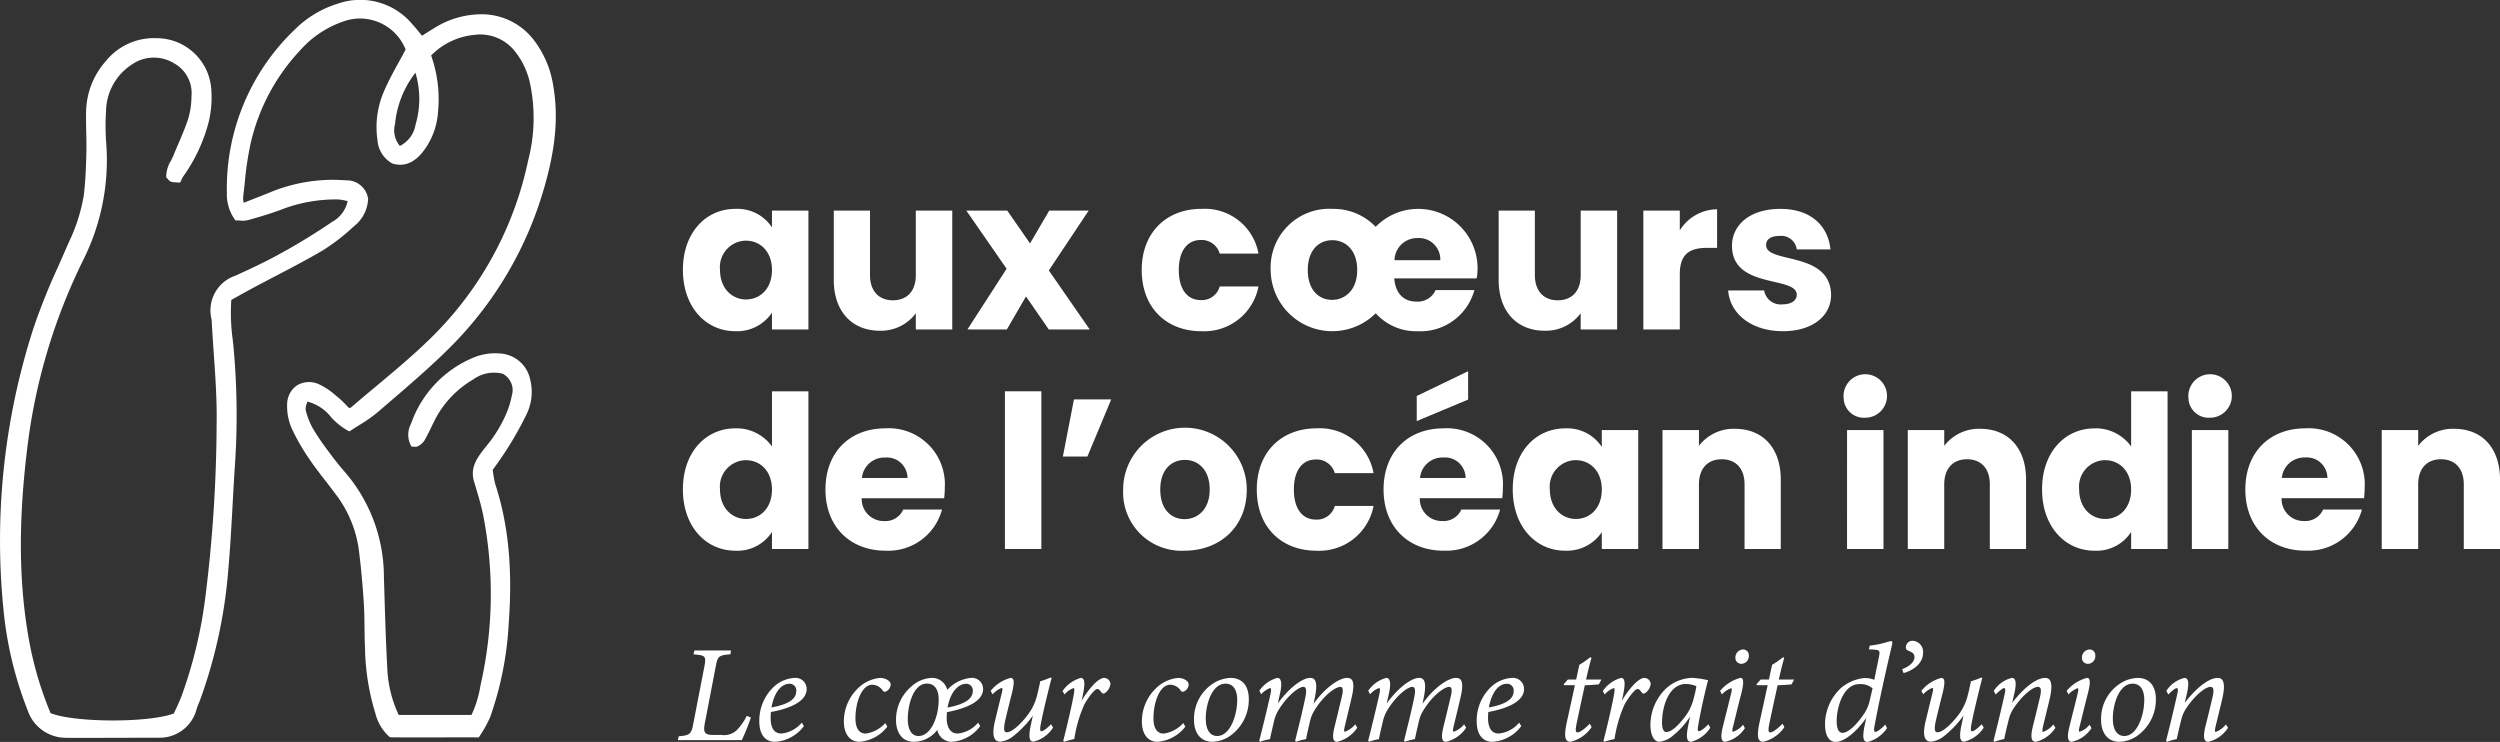 <svg xmlns="http://www.w3.org/2000/svg" width="306.47" height="90.954"><rect width="100%" height="100%" fill="#333333" stroke="none"/><defs><clipPath id="a"><path fill="#fff" d="M0 0h306.47v90.954H0z" data-name="Rectangle 235"/></clipPath></defs><g fill="#fff" clip-path="url(#a)" data-name="Groupe 554"><path d="M37.676 49.227a5.387 5.387 0 0 1 2.878 1.873 7.94 7.94 0 0 0 2.108 1.7l.178.086.166-.11c.336-.226.681-.442 1.026-.659a18.105 18.105 0 0 0 2.256-1.578l1.448-1.244c2.5-2.147 5.09-4.367 7.461-6.736a45.163 45.163 0 0 0 11.457-19.351c1.442-4.861 1.818-8.862 1.183-12.59a12.226 12.226 0 0 0-2.323-5.612 8.036 8.036 0 0 0-6.559-3.255H58.9A10.908 10.908 0 0 0 53.144 3.5c-.381.231-.757.468-1.146.711l-.268.167-.276-.34c-.311-.383-.594-.73-.9-1.061A8.324 8.324 0 0 0 41.382.458a12.743 12.743 0 0 0-5.208 3.131 26.914 26.914 0 0 0-8.363 20.067 5.325 5.325 0 0 0 .947 3.216l.1.147h.18c.121 0 .244.01.37.018a2.877 2.877 0 0 0 .978-.047c1.509-.423 2.77-.8 4.02-1.265a18.594 18.594 0 0 1 7-1.277 5.435 5.435 0 0 1 1.054.169l.161.037a3.8 3.8 0 0 1-1.9 2.542 78.447 78.447 0 0 1-6.173 3.794c-1.965 1.095-3.994 2.039-5.719 2.816a4.488 4.488 0 0 0-2.9 5.321 2.885 2.885 0 0 1 .034.4c.067 1.3.158 2.6.248 3.9.2 2.842.4 5.781.343 8.658a174.709 174.709 0 0 1-1.409 21.346 55.744 55.744 0 0 1-2.9 11.926 21.245 21.245 0 0 1-.7 1.6l-.236.509C18.206 88.624 9.172 88.6 6.2 87.422a43.147 43.147 0 0 1-2.544-8.416C2.26 71.667 2.2 63.727 3.458 54.018a71.058 71.058 0 0 1 6.774-22.2 27.323 27.323 0 0 0 2.8-14.1 28.37 28.37 0 0 1-.032-4.14A6.929 6.929 0 0 1 16.177 7.9a4.722 4.722 0 0 1 5.106-.172 4.179 4.179 0 0 1 2.188 4.114 9.851 9.851 0 0 1-.4 2.726c-.347 1.047-.792 2.088-1.223 3.1-.2.46-.392.918-.582 1.38-.092.228-.206.447-.317.667a3.805 3.805 0 0 0-.574 1.881v.132l.091.095c.041.044.077.086.11.126a1.051 1.051 0 0 0 .332.3 1.2 1.2 0 0 0 .479.092c.108.007.25.018.443.037l.277-.015.1-.241a2.609 2.609 0 0 1 .237-.467 20.29 20.29 0 0 0 3.134-6.682 12.79 12.79 0 0 0 .335-3.821 6.726 6.726 0 0 0-6.675-6.471 7.6 7.6 0 0 0-6.3 2.854 9.559 9.559 0 0 0-2.38 6.065c-.025.871-.005 1.754.014 2.607.019.815.038 1.656.018 2.479-.041 1.592-.1 3.441-.316 5.251a21.673 21.673 0 0 1-1.911 5.921l-.2.464c-.335.777-.678 1.55-1.019 2.326a77.689 77.689 0 0 0-3.016 7.508A84.71 84.71 0 0 0 .5 75.437a45.471 45.471 0 0 0 2.889 11.634 4.943 4.943 0 0 0 4.645 3.373c.294.007.993.011 1.936.011 1.2 0 2.787-.005 4.425-.01 2.036-.005 4.074-.012 5.376-.012a4.67 4.67 0 0 0 4.322-3.47 8.1 8.1 0 0 1 .288-.782c.059-.143.117-.288.172-.434a60.571 60.571 0 0 0 3.443-16.032c.235-2.647.381-5.342.524-7.947.077-1.4.152-2.8.241-4.2a90.569 90.569 0 0 0-.163-15.3l-.062-.58a24.223 24.223 0 0 1-.182-4.923l.826-.457c.685-.381 1.336-.744 1.994-1.095.871-.467 1.747-.923 2.621-1.38 1.9-.993 3.865-2.02 5.75-3.123a25.058 25.058 0 0 0 3.681-2.822l.2-.178a4.506 4.506 0 0 0 1.7-3.3v-.041l-.007-.04a2.631 2.631 0 0 0-2.649-2.219 27.9 27.9 0 0 0-1.789-.067A20.238 20.238 0 0 0 32.82 23.7c-.719.287-1.439.568-2.2.864l-.753.3-.012-.092a2.65 2.65 0 0 1-.047-.664 98.7 98.7 0 0 0 .209-1.824 38.283 38.283 0 0 1 .705-4.687 24.627 24.627 0 0 1 6.072-11.425A12.42 12.42 0 0 1 41.9 2.7a6.016 6.016 0 0 1 7.825 3.373c-.269.509-.542 1-.811 1.494-.668 1.216-1.3 2.365-1.824 3.587a10.982 10.982 0 0 0-.815 6.03 3.555 3.555 0 0 0 1.814 2.857c1.42.435 2.652-.045 3.776-1.463A8.921 8.921 0 0 0 53.7 13.7a16.114 16.114 0 0 0-.849-6.9 8.57 8.57 0 0 1 5.344-2.53 5.408 5.408 0 0 1 4.974 2.079 9.41 9.41 0 0 1 1.839 4.037 20.578 20.578 0 0 1-.262 9.277 42.671 42.671 0 0 1-11.956 21.8c-2.156 2.113-4.525 4.09-6.817 6-1.006.84-2.013 1.681-2.972 2.512a1.256 1.256 0 0 1-.137.022l-.088.012c-.1-.1-.192-.2-.291-.3a12.172 12.172 0 0 0-1.12-1.063l-.233-.189a8.672 8.672 0 0 0-2.02-1.346 2.873 2.873 0 0 0-2.685.121 2.821 2.821 0 0 0-1.227 2.35 6.793 6.793 0 0 0 .56 2.932 25.54 25.54 0 0 0 2.231 3.864c.578.853 1.218 1.677 1.837 2.474.412.531.825 1.062 1.221 1.6a14.468 14.468 0 0 1 2.9 6.664c.269 2.036.482 4.258.649 6.795.064.995.077 2.014.088 3 .01.84.019 1.681.06 2.519a28.875 28.875 0 0 0 1.179 7.717l.07.21a5.7 5.7 0 0 0 1.732 2.958l.091.069h.114c2 .023 3.942.016 5.907.011 1.526-.005 3.069-.011 4.676 0h.173l.1-.139a16.917 16.917 0 0 0 1.273-2.267 40.847 40.847 0 0 0 2.3-11.546c.5-6.723-.037-12.184-1.668-17.157a16.611 16.611 0 0 1-.291-1.695 42.534 42.534 0 0 0 4.207-6.929A6.276 6.276 0 0 0 65 46.544a4.011 4.011 0 0 0-3.743-3.213 6.922 6.922 0 0 0-2.95.4 13.653 13.653 0 0 0-7.925 8.227 2.833 2.833 0 0 0-.023 2.633l.1.162h.191a1.114 1.114 0 0 1 .117.01.746.746 0 0 0 .538-.1 2.1 2.1 0 0 0 .729-.663c.366-.659.7-1.346 1.021-2.009l.182-.375a12.194 12.194 0 0 1 4.786-5.108 4.3 4.3 0 0 1 3.61-.689 2.284 2.284 0 0 1 1.106 2.695 11.179 11.179 0 0 1-.867 2.629 16.637 16.637 0 0 1-1.784 2.957c-.143.182-.285.361-.425.536-1.073 1.339-2.084 2.6-1.559 4.37l.158.524c.343 1.142.7 2.322.945 3.5a50.264 50.264 0 0 1-.29 20.922l-.026.128a13.448 13.448 0 0 1-1.091 3.566h-8.921a14.787 14.787 0 0 1-1.4-5.7c-.188-3.421-.288-6.9-.387-10.276l-.029-.984a19.688 19.688 0 0 0-4.768-12.8 36.01 36.01 0 0 1-1.785-2.219l-.2-.273a32.15 32.15 0 0 1-1.91-2.786 9.021 9.021 0 0 1-.93-2.359 1.76 1.76 0 0 1 .132-.767c.025-.084.051-.169.075-.255M50.944 15.27a3.565 3.565 0 0 1-1.922 2.621 2.979 2.979 0 0 1-.594-2.7 12.117 12.117 0 0 1 2.5-6.276 11.123 11.123 0 0 1 .016 6.36" data-name="Tracé 2537"/><path d="M92.054 87.959a25.671 25.671 0 0 1-1.118 2.774h-7.834l.1-.473c1.32-.118 1.539-.22 1.78-1.505l1.367-7.054c.254-1.321.086-1.354-1.336-1.489l.122-.475h4.481l-.08.475c-1.387.117-1.556.185-1.795 1.489l-1.305 6.783c-.239 1.217-.169 1.607.965 1.607h1.014a2.26 2.26 0 0 0 1.895-.575 6.836 6.836 0 0 0 1.235-1.76Z" data-name="Tracé 2538"/><path d="M94.993 90.937c-.811 0-1.911-.472-1.911-2.521a5.683 5.683 0 0 1 2.013-4.432 4.122 4.122 0 0 1 2.285-.88 1.361 1.361 0 0 1 1.507 1.354c0 1.69-2.488 2.486-4.382 2.824-.016.2-.034.542-.034.711 0 .981.272 1.928 1.32 1.928a3.766 3.766 0 0 0 2.5-1.335l.254.423a4.737 4.737 0 0 1-3.552 1.928m-.423-4.212c2.453-.44 3.028-1.218 3.045-2a.813.813 0 0 0-.88-.9c-.508 0-1.674.372-2.165 2.892" data-name="Tracé 2539"/><path d="M108.777 89.075a4.745 4.745 0 0 1-3.417 1.861c-1.133 0-1.911-.9-1.911-2.5a5.642 5.642 0 0 1 1.725-4.06 4.478 4.478 0 0 1 2.689-1.269c.745 0 1.3.39 1.32.778a.976.976 0 0 1-.575.88.287.287 0 0 1-.39-.1 1.605 1.605 0 0 0-1.286-.727c-1.286 0-2.064 2.132-2.064 4.129 0 1.235.475 1.861 1.253 1.861a3.95 3.95 0 0 0 2.4-1.286Z" data-name="Tracé 2540"/><path d="M120.162 89.008a4.688 4.688 0 0 1-3.519 1.929 1.816 1.816 0 0 1-1.743-1.456 3.649 3.649 0 0 1-2.876 1.456c-1.572 0-2.182-1.354-2.182-2.622a5.333 5.333 0 0 1 1.829-4.111 4 4 0 0 1 2.486-1.1 1.906 1.906 0 0 1 1.962 1.472 4.519 4.519 0 0 1 2.876-1.472 1.365 1.365 0 0 1 1.522 1.354c0 1.69-2.537 2.486-4.432 2.842a11.6 11.6 0 0 0-.033.711c0 .93.321 1.911 1.353 1.911a3.729 3.729 0 0 0 2.5-1.336Zm-6.528-5.21c-1.762 0-2.353 2.859-2.353 4.314 0 1.251.423 2.114 1.321 2.114 1.588 0 2.486-2.5 2.467-4.466 0-1.371-.606-1.962-1.435-1.962m2.52 2.939c2.452-.457 3.078-1.235 3.1-2.013a.815.815 0 0 0-.881-.9c-.423 0-1.741.39-2.215 2.91" data-name="Tracé 2541"/><path d="M129.091 89.193a3.925 3.925 0 0 1-2.4 1.726c-.439 0-.642-.406-.372-1.81.136-.644.22-1.015.3-1.389a12.714 12.714 0 0 1-2.353 2.488 3.088 3.088 0 0 1-1.641.711c-.541 0-1.15-.355-.676-2.435.254-1.05.558-2.3.848-3.485.133-.508.117-.66-.019-.66a2.779 2.779 0 0 0-1.1.778l-.237-.423a4.694 4.694 0 0 1 2.438-1.59c.473 0 .488.524.184 1.826-.285 1.117-.59 2.334-.829 3.367-.254 1.15-.152 1.472.188 1.472.59 0 1.59-.881 2.451-1.98a6.571 6.571 0 0 0 1.238-2.457c.1-.388.272-1.083.406-1.81.339-.1.863-.288 1.218-.44h.185c-.506 1.963-1.133 4.533-1.386 5.989-.051.4 0 .575.118.575.152 0 .558-.2 1.184-.862Z" data-name="Tracé 2542"/><path d="M130.257 84.711a4.074 4.074 0 0 1 2.232-1.607c.575 0 .523.9.2 2.352l-.1.457c.914-1.556 2.08-2.809 2.761-2.809a.786.786 0 0 1 .778.762 1.609 1.609 0 0 1-.663 1.083c-.152.1-.287.1-.372 0-.185-.2-.354-.49-.558-.49-.388 0-1.218 1.2-1.605 1.893a16.284 16.284 0 0 0-1.236 4.247 9.164 9.164 0 0 0-1.235.339l-.119-.119c.406-1.556 1-4.127 1.236-5.362.185-.948.136-1.1.018-1.1a2.539 2.539 0 0 0-1.1.778Z" data-name="Tracé 2543"/><path d="M145.309 89.075a4.745 4.745 0 0 1-3.417 1.861c-1.133 0-1.911-.9-1.911-2.5a5.642 5.642 0 0 1 1.725-4.06 4.478 4.478 0 0 1 2.689-1.269c.745 0 1.3.39 1.32.778a.977.977 0 0 1-.575.88.287.287 0 0 1-.39-.1 1.606 1.606 0 0 0-1.286-.727c-1.286 0-2.064 2.132-2.064 4.129 0 1.235.475 1.861 1.253 1.861a3.95 3.95 0 0 0 2.4-1.286Z" data-name="Tracé 2544"/><path d="M153.089 85.743a5.429 5.429 0 0 1-2.368 4.517 4.05 4.05 0 0 1-2.08.676c-1.607 0-2.267-1.286-2.267-2.639a5.145 5.145 0 0 1 2.724-4.736 4.292 4.292 0 0 1 1.743-.457c1.42 0 2.249.93 2.249 2.639m-5.277 2.368c0 1.269.473 2.114 1.4 2.114 1.607 0 2.453-2.588 2.453-4.415 0-1.4-.609-2-1.422-2-1.692 0-2.435 2.553-2.435 4.3" data-name="Tracé 2545"/><path d="M165.134 83.104c.539 0 1.081.254.557 2.419-.237 1.05-.591 2.486-.847 3.554-.1.439-.1.626.016.626a2.8 2.8 0 0 0 1.269-.914l.254.423a4.085 4.085 0 0 1-2.485 1.726c-.423 0-.661-.406-.3-1.828.287-1.168.626-2.588.9-3.721.22-.93.084-1.184-.2-1.184-.539 0-1.962.947-3.112 2.807a4.139 4.139 0 0 0-.593 1.4c-.15.661-.354 1.505-.49 2.2a5.755 5.755 0 0 0-1.22.322l-.118-.119c.423-1.726.845-3.349 1.2-5.075.239-1.048.2-1.538-.184-1.538-.558 0-1.911 1.014-3.03 2.807a4.691 4.691 0 0 0-.575 1.421c-.152.659-.355 1.487-.491 2.182a6.655 6.655 0 0 0-1.217.322l-.1-.119c.439-1.726.982-3.924 1.387-5.768.118-.558.067-.693-.069-.693a2.744 2.744 0 0 0-1.083.76l-.22-.439a3.879 3.879 0 0 1 2.216-1.574c.473 0 .609.676.3 1.98l-.254 1.15c1.556-2.131 3.131-3.13 3.975-3.13.6 0 1 .457.524 2.606l-.117.575c1.505-2.114 3.231-3.181 4.112-3.181" data-name="Tracé 2546"/><path d="M178.479 83.104c.541 0 1.083.254.558 2.419-.237 1.05-.593 2.486-.847 3.554-.1.439-.1.626.016.626a2.8 2.8 0 0 0 1.273-.914l.254.423a4.083 4.083 0 0 1-2.486 1.726c-.423 0-.66-.406-.3-1.828.287-1.168.626-2.588.9-3.721.221-.93.085-1.184-.2-1.184-.541 0-1.962.947-3.112 2.807a4.142 4.142 0 0 0-.594 1.4c-.15.661-.353 1.505-.488 2.2a5.733 5.733 0 0 0-1.22.322l-.118-.119c.423-1.726.845-3.349 1.2-5.075.239-1.048.2-1.538-.184-1.538-.56 0-1.913 1.014-3.03 2.807a4.691 4.691 0 0 0-.575 1.421c-.152.659-.355 1.487-.491 2.182a6.656 6.656 0 0 0-1.217.322l-.1-.119c.439-1.726.981-3.924 1.387-5.768.118-.558.067-.693-.069-.693a2.725 2.725 0 0 0-1.083.76l-.22-.439a3.875 3.875 0 0 1 2.216-1.574c.473 0 .609.676.3 1.98l-.254 1.15c1.556-2.131 3.131-3.13 3.975-3.13.594 0 1 .457.524 2.606l-.117.575c1.505-2.114 3.231-3.181 4.111-3.181" data-name="Tracé 2547"/><path d="M182.937 90.937c-.811 0-1.911-.472-1.911-2.521a5.683 5.683 0 0 1 2.013-4.432 4.122 4.122 0 0 1 2.285-.88 1.361 1.361 0 0 1 1.507 1.354c0 1.69-2.488 2.486-4.382 2.824-.016.2-.034.542-.034.711 0 .981.272 1.928 1.32 1.928a3.766 3.766 0 0 0 2.5-1.335l.254.423a4.737 4.737 0 0 1-3.552 1.928m-.423-4.212c2.453-.44 3.028-1.218 3.045-2a.813.813 0 0 0-.88-.9c-.508 0-1.674.372-2.165 2.892" data-name="Tracé 2548"/><path d="M195.991 83.898c-.339.033-1.2.1-1.708.1-.762 3.518-1 4.6-1.083 5.108-.085.524.016.676.169.676.339 0 .9-.439 1.523-1.065l.22.423a4.325 4.325 0 0 1-2.588 1.793c-.593 0-.879-.457-.44-2.453l.981-4.483h-1.353v-.149l.491-.542h1.014l.39-1.81a9.786 9.786 0 0 0 1.336-.93l.152.085c-.2.676-.475 1.775-.66 2.655h1.877Z" data-name="Tracé 2549"/><path d="M196.484 84.711a4.078 4.078 0 0 1 2.232-1.607c.575 0 .524.9.2 2.352l-.1.457c.914-1.556 2.08-2.809 2.757-2.809a.785.785 0 0 1 .781.762 1.607 1.607 0 0 1-.661 1.083c-.152.1-.288.1-.372 0-.187-.2-.355-.49-.558-.49-.39 0-1.218 1.2-1.607 1.893a16.234 16.234 0 0 0-1.235 4.247 9.162 9.162 0 0 0-1.235.339l-.119-.119c.406-1.556 1-4.127 1.235-5.362.187-.948.136-1.1.018-1.1a2.53 2.53 0 0 0-1.1.778Z" data-name="Tracé 2550"/><path d="M209.667 89.211a4.02 4.02 0 0 1-2.353 1.725c-.473 0-.676-.388-.372-1.928l.237-1.168a9.394 9.394 0 0 1-2.031 2.283 3.093 3.093 0 0 1-1.743.812c-.591 0-1.083-.727-1.083-2.1a6.243 6.243 0 0 1 1.878-4.4 4.966 4.966 0 0 1 3.231-1.336 11.446 11.446 0 0 1 1.963.287c-.3 1.066-.9 3.672-1.22 5.583-.085.473-.051.66.086.66.2 0 .556-.22 1.165-.845Zm-3.064-1.405a5.949 5.949 0 0 0 .981-2.029 14.786 14.786 0 0 0 .373-1.659 3.413 3.413 0 0 0-1.286-.27c-2 0-2.927 2.573-2.927 4.771 0 .676.187 1.117.524 1.117.524 0 1.269-.524 2.334-1.929" data-name="Tracé 2551"/><path d="M213.905 89.262a3.841 3.841 0 0 1-2.419 1.674c-.44 0-.626-.439-.3-1.793.27-1.116.744-2.925 1.066-4.3.067-.322.051-.475-.051-.475a2.933 2.933 0 0 0-1.117.762l-.22-.439a4.884 4.884 0 0 1 2.486-1.59c.423 0 .439.575.136 1.826-.322 1.218-.729 2.927-1.032 4.129-.119.457-.119.642 0 .642a2.492 2.492 0 0 0 1.217-.863Zm.478-8.87a.933.933 0 0 1-.9.981.724.724 0 0 1-.745-.76.986.986 0 0 1 .948-1 .7.7 0 0 1 .693.778" data-name="Tracé 2552"/><path d="M219.621 83.898c-.339.033-1.2.1-1.708.1-.762 3.518-1 4.6-1.083 5.108-.085.524.016.676.169.676.339 0 .9-.439 1.523-1.065l.22.423a4.325 4.325 0 0 1-2.588 1.793c-.593 0-.88-.457-.44-2.453l.981-4.483h-1.353v-.149l.491-.542h1.014l.39-1.81a9.792 9.792 0 0 0 1.336-.93l.152.085c-.2.676-.475 1.775-.66 2.655h1.877Z" data-name="Tracé 2553"/><path d="M231.326 89.262a4.1 4.1 0 0 1-2.37 1.692c-.491 0-.711-.406-.372-2.014l.2-.947c-.981 1.438-2.571 2.961-3.773 2.961-.659 0-1.286-.593-1.286-2.183a6.12 6.12 0 0 1 1.98-4.45 5.244 5.244 0 0 1 2.825-1.2 3.032 3.032 0 0 1 1.235.22l.591-2.91c.136-.676.016-.744-.609-.794a10.339 10.339 0 0 0-.642-.034l.1-.457a11.263 11.263 0 0 0 2.147-.439 2.692 2.692 0 0 1 .491-.118c.137 0 .169.152.086.506-.781 3.334-1.575 6.852-2.15 9.982-.085.457-.016.644.1.644.2 0 .626-.254 1.235-.9Zm-2.912-1.625a4.649 4.649 0 0 0 .8-1.793l.338-1.454a2.222 2.222 0 0 0-1.623-.524c-1.946 0-2.774 2.791-2.774 4.532 0 .948.254 1.439.711 1.439.693 0 1.692-.948 2.553-2.2" data-name="Tracé 2554"/><path d="M233.183 82.038c.83-.322 1.507-.847 1.507-1.489 0-.491-.373-.626-.829-.812a.4.4 0 0 1-.221-.44.8.8 0 0 1 .863-.744 1.358 1.358 0 0 1 1.235 1.539c-.015 1.319-1.353 2.149-2.385 2.419Z" data-name="Tracé 2555"/><path d="M243.181 89.193a3.925 3.925 0 0 1-2.4 1.726c-.439 0-.642-.406-.372-1.81.136-.644.22-1.015.3-1.389a12.714 12.714 0 0 1-2.353 2.488 3.088 3.088 0 0 1-1.641.711c-.541 0-1.15-.355-.676-2.435.254-1.05.558-2.3.848-3.485.133-.508.117-.66-.019-.66a2.78 2.78 0 0 0-1.1.778l-.237-.423a4.694 4.694 0 0 1 2.438-1.59c.473 0 .488.524.184 1.826-.285 1.117-.59 2.334-.829 3.367-.254 1.15-.152 1.472.188 1.472.59 0 1.59-.881 2.451-1.98a6.571 6.571 0 0 0 1.236-2.453c.1-.388.272-1.083.406-1.81.339-.1.863-.288 1.218-.44h.185c-.506 1.963-1.133 4.533-1.386 5.989-.051.4 0 .575.118.575.152 0 .558-.2 1.184-.862Z" data-name="Tracé 2556"/><path d="M251.973 89.211a3.935 3.935 0 0 1-2.419 1.726c-.457 0-.7-.406-.372-1.795.3-1.2.591-2.4.845-3.467.27-1.1.2-1.471-.22-1.471-.558 0-1.861.947-3.013 2.706a4.365 4.365 0 0 0-.575 1.421 46.473 46.473 0 0 0-.524 2.267 8.549 8.549 0 0 0-1.2.339l-.119-.119c.476-1.843.965-3.908 1.387-5.785.121-.526.051-.676-.082-.676-.188 0-.611.372-1.033.778l-.237-.44a3.685 3.685 0 0 1 2.216-1.59c.493 0 .626.593.27 2.064l-.235 1c1.505-1.962 3.025-3.063 4.042-3.063.558 0 1.083.39.542 2.656-.221.93-.542 2.232-.8 3.3-.1.457-.1.66.018.66a2.86 2.86 0 0 0 1.251-.914Z" data-name="Tracé 2557"/><path d="M256.389 89.262a3.84 3.84 0 0 1-2.419 1.674c-.44 0-.626-.439-.3-1.793.27-1.116.744-2.925 1.066-4.3.067-.322.051-.475-.051-.475a2.933 2.933 0 0 0-1.117.762l-.22-.439a4.884 4.884 0 0 1 2.486-1.59c.423 0 .439.575.136 1.826-.322 1.218-.729 2.927-1.032 4.129-.119.457-.119.642 0 .642a2.492 2.492 0 0 0 1.217-.863Zm.473-8.865a.933.933 0 0 1-.9.981.724.724 0 0 1-.745-.76.986.986 0 0 1 .948-1 .7.7 0 0 1 .693.778" data-name="Tracé 2558"/><path d="M264.285 85.743a5.429 5.429 0 0 1-2.368 4.517 4.051 4.051 0 0 1-2.08.676c-1.607 0-2.267-1.286-2.267-2.639a5.145 5.145 0 0 1 2.724-4.736 4.292 4.292 0 0 1 1.743-.457c1.42 0 2.249.93 2.249 2.639m-5.277 2.368c0 1.269.473 2.114 1.4 2.114 1.607 0 2.453-2.588 2.453-4.415 0-1.4-.609-2-1.421-2-1.692 0-2.435 2.553-2.435 4.3" data-name="Tracé 2559"/><path d="M273.132 89.211a3.935 3.935 0 0 1-2.422 1.726c-.457 0-.7-.406-.372-1.795.3-1.2.591-2.4.845-3.467.27-1.1.2-1.471-.22-1.471-.558 0-1.861.947-3.013 2.706a4.367 4.367 0 0 0-.575 1.421 46.473 46.473 0 0 0-.524 2.267 8.548 8.548 0 0 0-1.2.339l-.119-.119c.476-1.843.965-3.908 1.387-5.785.121-.526.051-.676-.082-.676-.188 0-.611.372-1.033.778l-.237-.44a3.685 3.685 0 0 1 2.216-1.59c.493 0 .626.593.27 2.064l-.235 1c1.505-1.962 3.025-3.063 4.042-3.063.558 0 1.083.39.542 2.656-.221.93-.542 2.232-.8 3.3-.1.457-.1.66.018.66a2.86 2.86 0 0 0 1.251-.914Z" data-name="Tracé 2560"/><path d="M90.142 25.605a5.072 5.072 0 0 1 4.494 2.274v-2.064h4.467v14.576h-4.468v-2.064a5.15 5.15 0 0 1-4.518 2.272c-3.552 0-6.4-2.925-6.4-7.522s2.848-7.472 6.426-7.472m1.306 3.893a3.245 3.245 0 0 0-3.185 3.58c0 2.324 1.513 3.631 3.185 3.631 1.7 0 3.187-1.282 3.187-3.606s-1.489-3.6-3.187-3.6" data-name="Tracé 2561"/><path d="M116.736 40.391h-4.468v-1.99a5.306 5.306 0 0 1-4.414 2.142c-3.37 0-5.642-2.324-5.642-6.217v-8.511h4.44v7.916c0 1.984 1.124 3.082 2.795 3.082 1.725 0 2.821-1.1 2.821-3.082v-7.916h4.468Z" data-name="Tracé 2562"/><path d="m125.775 36.342-2.35 4.049h-4.833l4.806-7.445-4.938-7.131h5.015l2.795 4.023 2.355-4.022h4.833l-4.886 7.339 5.015 7.236h-5.017Z" data-name="Tracé 2563"/><path d="M147.276 25.606a6.678 6.678 0 0 1 7 5.486h-4.754a2.3 2.3 0 0 0-2.326-1.671c-1.592 0-2.689 1.254-2.689 3.683s1.1 3.683 2.689 3.683a2.269 2.269 0 0 0 2.326-1.671h4.754a6.77 6.77 0 0 1-7 5.486c-4.284 0-7.315-2.873-7.315-7.5 0-4.6 3.031-7.5 7.315-7.5" data-name="Tracé 2564"/><path d="M163.342 25.606a7.158 7.158 0 0 1 5.3 2.2 7.277 7.277 0 0 1 12.49 5.038 7.153 7.153 0 0 1-.106 1.282h-10.108c.156 1.984 1.28 2.847 2.717 2.847a2.386 2.386 0 0 0 2.349-1.411h4.758a6.847 6.847 0 0 1-6.948 5.041 6.631 6.631 0 0 1-5.145-2.2 7.555 7.555 0 0 1-12.88-5.3 7.2 7.2 0 0 1 7.575-7.5m-.026 3.841c-1.593 0-3 1.175-3 3.657 0 2.456 1.357 3.657 2.977 3.657 1.593 0 3.082-1.2 3.082-3.657 0-2.482-1.463-3.657-3.057-3.657m7.627 2.455h5.616a2.615 2.615 0 0 0-2.768-2.715 2.783 2.783 0 0 0-2.848 2.715" data-name="Tracé 2565"/><path d="M198.241 40.391h-4.468v-1.99a5.306 5.306 0 0 1-4.414 2.142c-3.37 0-5.642-2.324-5.642-6.217v-8.511h4.44v7.916c0 1.984 1.124 3.082 2.795 3.082 1.725 0 2.821-1.1 2.821-3.082v-7.916h4.468Z" data-name="Tracé 2566"/><path d="M205.922 40.39h-4.468V25.814h4.468v2.43a5.434 5.434 0 0 1 4.573-2.586v4.728h-1.229c-2.114 0-3.344.731-3.344 3.238Z" data-name="Tracé 2567"/><path d="M218.564 40.6c-3.893 0-6.5-2.168-6.711-4.99h4.414a2.044 2.044 0 0 0 2.246 1.7c1.147 0 1.749-.523 1.749-1.176 0-2.35-7.94-.652-7.94-6.007 0-2.482 2.116-4.52 5.929-4.52 3.762 0 5.852 2.09 6.139 4.963h-4.127a1.921 1.921 0 0 0-2.142-1.645c-1.046 0-1.62.418-1.62 1.122 0 2.326 7.89.679 7.969 6.114 0 2.533-2.247 4.44-5.905 4.44" data-name="Tracé 2568"/><path d="M90.142 52.509a5.352 5.352 0 0 1 4.494 2.221v-6.761h4.467v19.33h-4.468v-2.09a5.039 5.039 0 0 1-4.494 2.3c-3.577 0-6.426-2.925-6.426-7.522s2.849-7.478 6.427-7.478m1.306 3.9a3.245 3.245 0 0 0-3.185 3.58c0 2.324 1.513 3.631 3.185 3.631 1.7 0 3.187-1.282 3.187-3.606s-1.489-3.6-3.187-3.6" data-name="Tracé 2569"/><path d="M108.559 67.508c-4.285 0-7.367-2.873-7.367-7.5s3.031-7.5 7.367-7.5a6.868 6.868 0 0 1 7.261 7.261 11.6 11.6 0 0 1-.078 1.312h-10.109a2.7 2.7 0 0 0 2.769 2.795 2.374 2.374 0 0 0 2.326-1.411h4.753a6.812 6.812 0 0 1-6.922 5.042m-2.9-8.908h5.59a2.52 2.52 0 0 0-2.741-2.508 2.764 2.764 0 0 0-2.848 2.508" data-name="Tracé 2570"/><path d="M123.19 47.969h4.468v19.33h-4.468z" data-name="Rectangle 234"/><path d="m130.296 55.962 1.358-7h4.57l-2.924 7Z" data-name="Tracé 2571"/><path d="M145.212 67.508a7.151 7.151 0 0 1-7.525-7.5 7.576 7.576 0 0 1 15.152 0c0 4.624-3.344 7.5-7.627 7.5m0-3.867c1.593 0 3.082-1.175 3.082-3.631 0-2.482-1.463-3.631-3.031-3.631-1.619 0-3.028 1.148-3.028 3.631 0 2.456 1.357 3.631 2.977 3.631" data-name="Tracé 2572"/><path d="M161.382 52.514a6.678 6.678 0 0 1 7 5.486h-4.754a2.3 2.3 0 0 0-2.326-1.671c-1.592 0-2.689 1.254-2.689 3.683s1.1 3.683 2.689 3.683a2.267 2.267 0 0 0 2.326-1.671h4.754a6.77 6.77 0 0 1-7 5.486c-4.284 0-7.315-2.873-7.315-7.5 0-4.6 3.031-7.5 7.315-7.5" data-name="Tracé 2573"/><path d="M176.976 67.509c-4.285 0-7.367-2.873-7.367-7.5s3.031-7.5 7.367-7.5a6.868 6.868 0 0 1 7.261 7.261 11.6 11.6 0 0 1-.077 1.306h-10.11a2.7 2.7 0 0 0 2.769 2.795 2.376 2.376 0 0 0 2.326-1.411h4.751a6.812 6.812 0 0 1-6.922 5.042m3-21.995v3.474l-6.3 2.639v-3.077Zm-5.9 13.087h5.59a2.52 2.52 0 0 0-2.741-2.508 2.764 2.764 0 0 0-2.848 2.508" data-name="Tracé 2574"/><path d="M191.868 52.513a5.072 5.072 0 0 1 4.494 2.274v-2.064h4.466v14.576h-4.466v-2.064a5.15 5.15 0 0 1-4.518 2.272c-3.552 0-6.4-2.925-6.4-7.522s2.848-7.472 6.426-7.472m1.306 3.893a3.245 3.245 0 0 0-3.185 3.58c0 2.324 1.513 3.631 3.185 3.631 1.7 0 3.187-1.282 3.187-3.606s-1.489-3.6-3.187-3.6" data-name="Tracé 2575"/><path d="M213.862 59.383c0-1.984-1.1-3.083-2.795-3.083s-2.797 1.099-2.797 3.083v7.916h-4.468V52.722h4.468v1.933a5.343 5.343 0 0 1 4.414-2.088c3.37 0 5.616 2.3 5.616 6.217v8.515h-4.44Z" data-name="Tracé 2576"/><path d="M226.012 48.805a2.664 2.664 0 1 1 2.663 2.4 2.471 2.471 0 0 1-2.663-2.4m.416 3.919h4.464v14.575h-4.468Z" data-name="Tracé 2577"/><path d="M243.93 59.383c0-1.984-1.1-3.083-2.795-3.083s-2.795 1.1-2.795 3.083v7.916h-4.468V52.722h4.468v1.933a5.343 5.343 0 0 1 4.414-2.088c3.37 0 5.616 2.3 5.616 6.217v8.515h-4.44Z" data-name="Tracé 2578"/><path d="M256.758 52.509a5.352 5.352 0 0 1 4.494 2.221v-6.761h4.466v19.33h-4.466v-2.09a5.039 5.039 0 0 1-4.494 2.3c-3.577 0-6.426-2.925-6.426-7.522s2.848-7.472 6.426-7.472m1.306 3.893a3.245 3.245 0 0 0-3.185 3.58c0 2.324 1.513 3.631 3.185 3.631 1.7 0 3.187-1.282 3.187-3.606s-1.489-3.6-3.187-3.6" data-name="Tracé 2579"/><path d="M268.279 48.805a2.664 2.664 0 1 1 2.663 2.4 2.471 2.471 0 0 1-2.663-2.4m.417 3.919h4.468v14.575h-4.468Z" data-name="Tracé 2580"/><path d="M282.619 67.508c-4.285 0-7.367-2.873-7.367-7.5s3.031-7.5 7.367-7.5a6.868 6.868 0 0 1 7.261 7.261 11.617 11.617 0 0 1-.077 1.306h-10.11a2.7 2.7 0 0 0 2.769 2.795 2.374 2.374 0 0 0 2.326-1.411h4.757a6.812 6.812 0 0 1-6.922 5.042m-2.9-8.908h5.59a2.52 2.52 0 0 0-2.741-2.508 2.764 2.764 0 0 0-2.848 2.508" data-name="Tracé 2581"/><path d="M302.03 59.383c0-1.984-1.1-3.083-2.795-3.083s-2.795 1.1-2.795 3.083v7.916h-4.468V52.722h4.468v1.933a5.343 5.343 0 0 1 4.414-2.088c3.37 0 5.616 2.3 5.616 6.217v8.515h-4.44Z" data-name="Tracé 2582"/></g></svg>